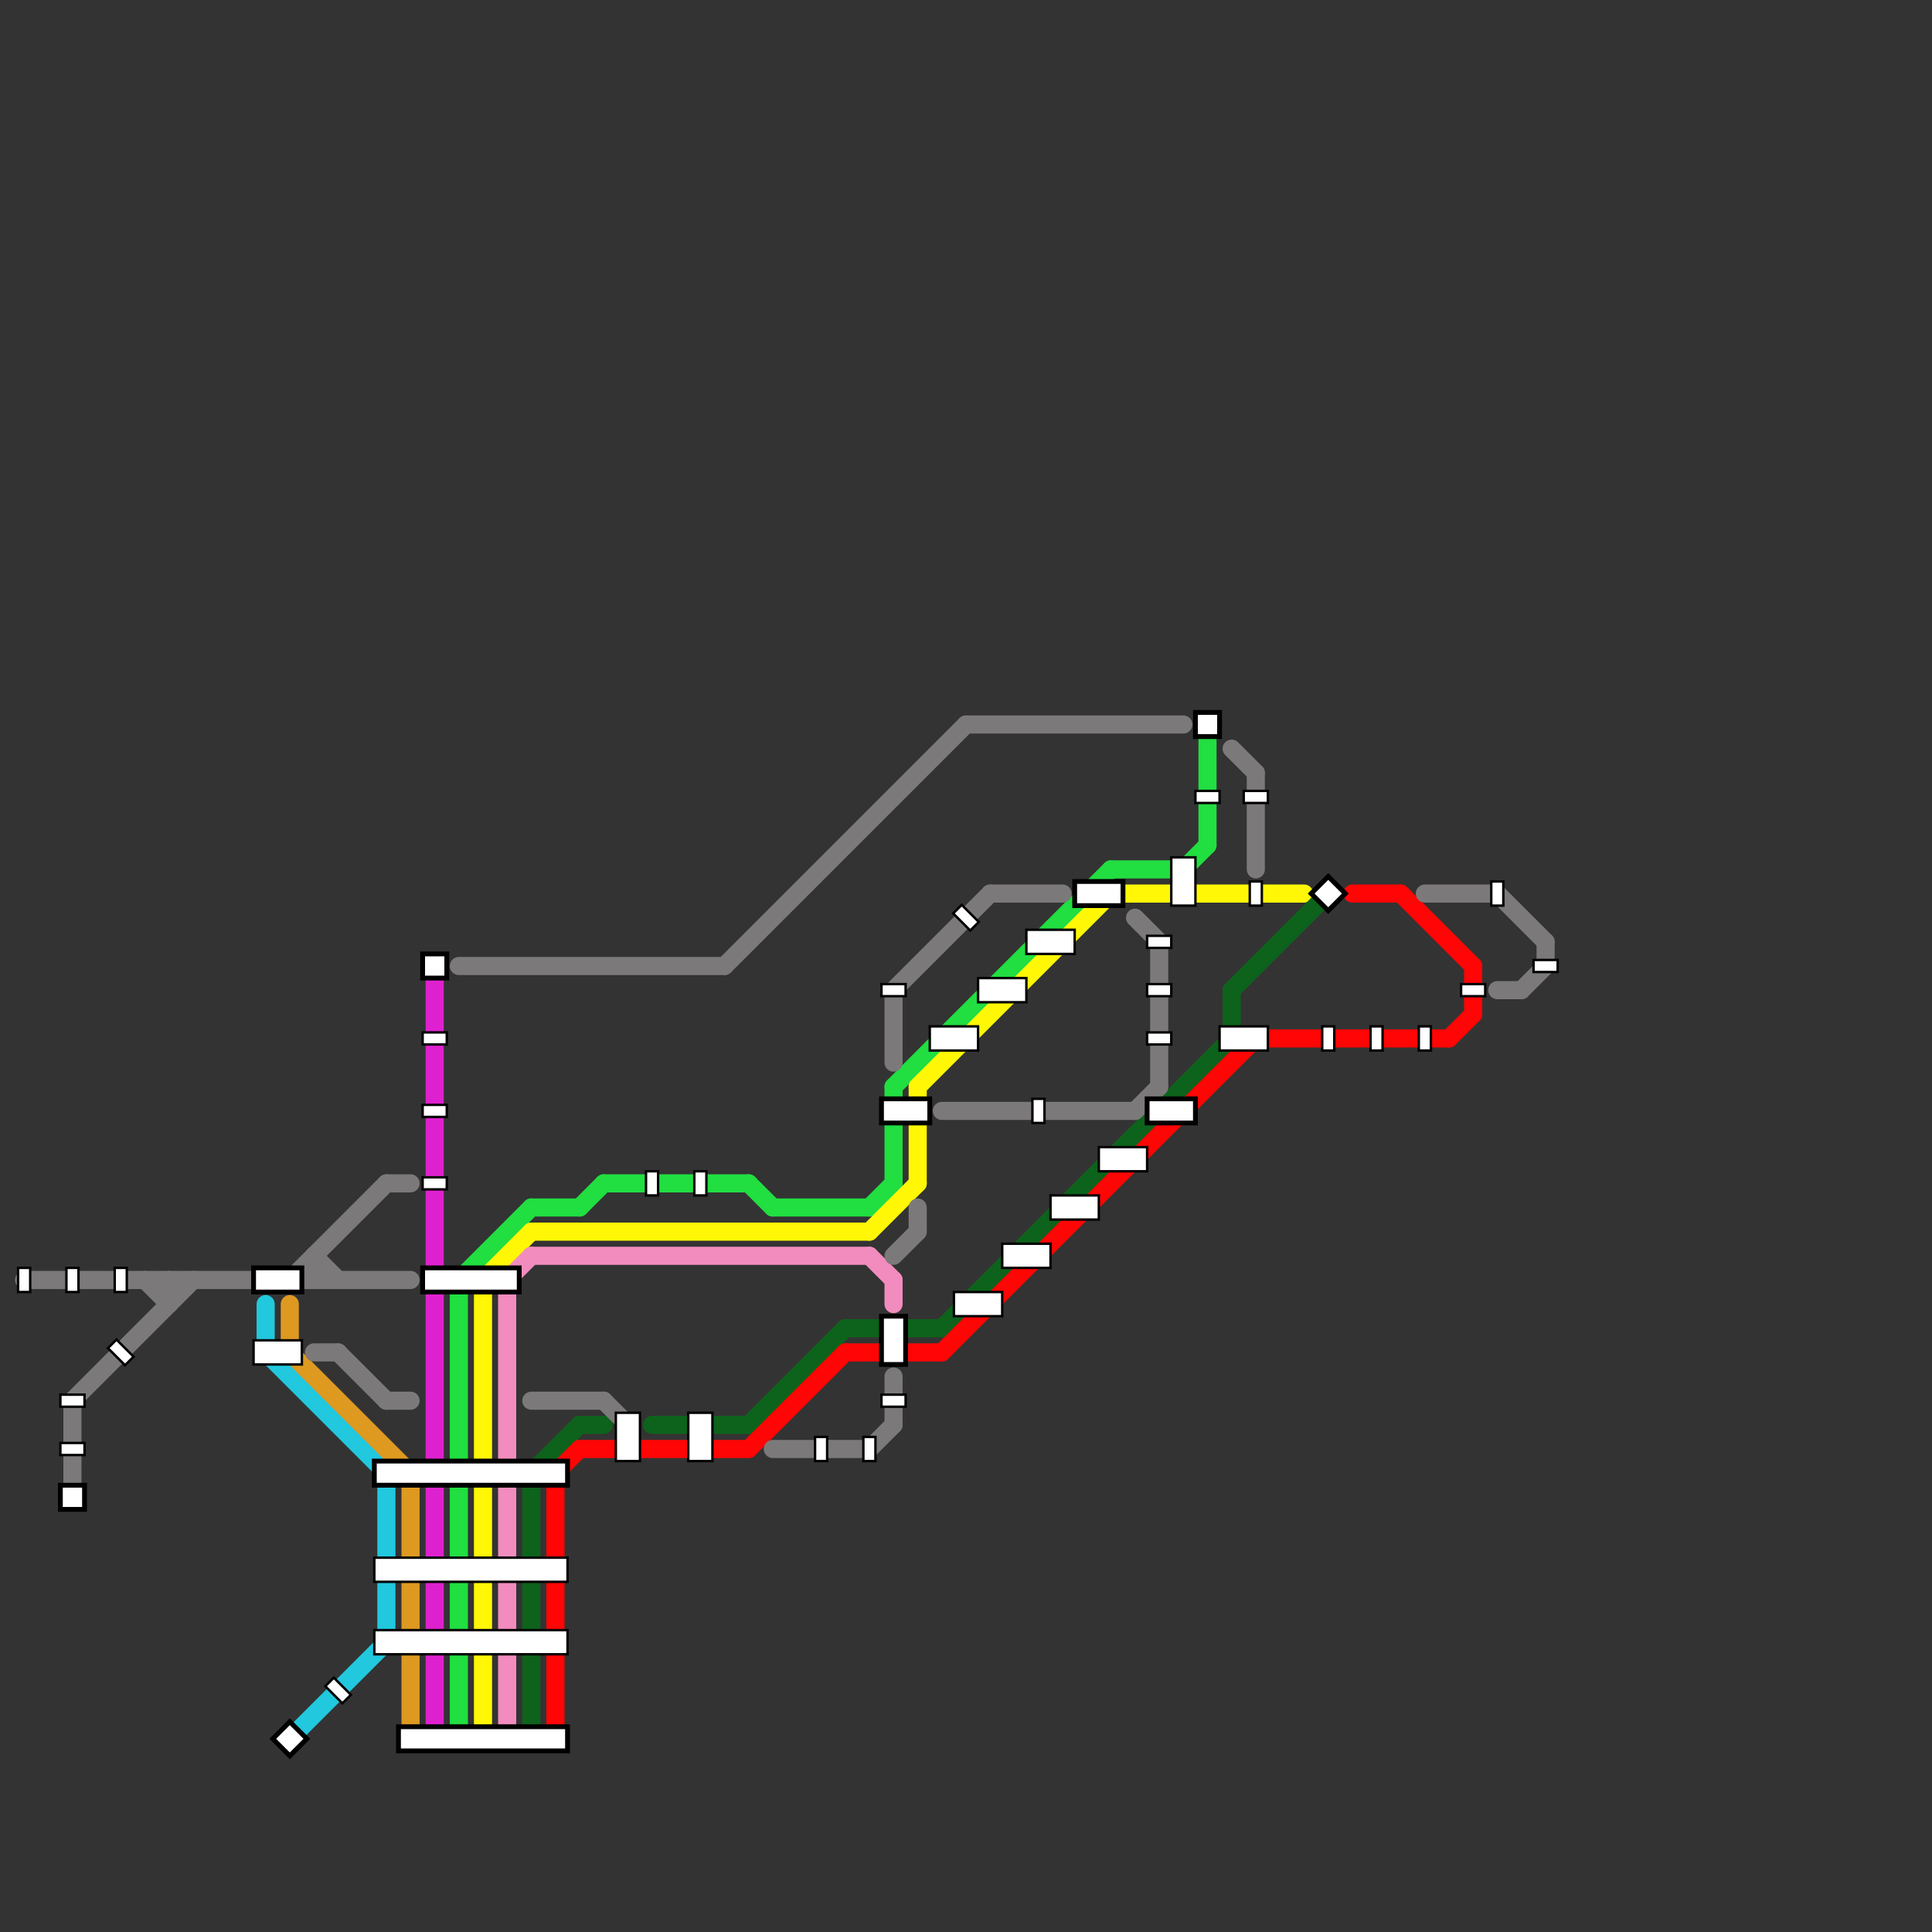 
<svg version="1.1" xmlns="http://www.w3.org/2000/svg" viewBox="0 0 80 80">
<rect x="0" y="0" width="80" height="80" fill="#333333" stroke="none"/>
<style>text { font: 1px Helvetica; font-weight: 600; white-space: pre; dominant-baseline: central; } line { stroke-width: 1; fill: none; stroke-linecap: round; stroke-linejoin: round; } .c0 { stroke: #21c8de } .c1 { stroke: #de9921 } .c2 { stroke: #de21ce } .c3 { stroke: #21de41 } .c4 { stroke: #fff705 } .c5 { stroke: #f28cbe } .c6 { stroke: #0d631b } .c7 { stroke: #ff0505 } .c8 { stroke: #7c797a } .w2 { stroke-width: .75; }</style><defs></defs><line class="c0 w2" x1="11" y1="54" x2="11" y2="56"/><line class="c0 w2" x1="11" y1="56" x2="16" y2="61"/><line class="c0 w2" x1="12" y1="72" x2="16" y2="68"/><line class="c0 w2" x1="16" y1="61" x2="16" y2="68"/><line class="c1 w2" x1="17" y1="61" x2="17" y2="72"/><line class="c1 w2" x1="12" y1="54" x2="12" y2="56"/><line class="c1 w2" x1="12" y1="56" x2="17" y2="61"/><line class="c2 w2" x1="18" y1="40" x2="18" y2="72"/><line class="c3 w2" x1="50" y1="30" x2="50" y2="35"/><line class="c3 w2" x1="19" y1="53" x2="19" y2="72"/><line class="c3 w2" x1="19" y1="53" x2="22" y2="50"/><line class="c3 w2" x1="37" y1="45" x2="46" y2="36"/><line class="c3 w2" x1="22" y1="50" x2="24" y2="50"/><line class="c3 w2" x1="24" y1="50" x2="25" y2="49"/><line class="c3 w2" x1="36" y1="50" x2="37" y2="49"/><line class="c3 w2" x1="49" y1="36" x2="50" y2="35"/><line class="c3 w2" x1="25" y1="49" x2="31" y2="49"/><line class="c3 w2" x1="46" y1="36" x2="49" y2="36"/><line class="c3 w2" x1="31" y1="49" x2="32" y2="50"/><line class="c3 w2" x1="37" y1="45" x2="37" y2="49"/><line class="c3 w2" x1="32" y1="50" x2="36" y2="50"/><line class="c4 w2" x1="38" y1="45" x2="46" y2="37"/><line class="c4 w2" x1="22" y1="51" x2="36" y2="51"/><line class="c4 w2" x1="20" y1="53" x2="22" y2="51"/><line class="c4 w2" x1="38" y1="45" x2="38" y2="49"/><line class="c4 w2" x1="36" y1="51" x2="38" y2="49"/><line class="c4 w2" x1="20" y1="53" x2="20" y2="72"/><line class="c4 w2" x1="46" y1="37" x2="54" y2="37"/><line class="c5 w2" x1="22" y1="52" x2="36" y2="52"/><line class="c5 w2" x1="37" y1="53" x2="37" y2="54"/><line class="c5 w2" x1="21" y1="53" x2="22" y2="52"/><line class="c5 w2" x1="21" y1="53" x2="21" y2="72"/><line class="c5 w2" x1="36" y1="52" x2="37" y2="53"/><line class="c6 w2" x1="24" y1="59" x2="25" y2="59"/><line class="c6 w2" x1="27" y1="59" x2="31" y2="59"/><line class="c6 w2" x1="51" y1="41" x2="55" y2="37"/><line class="c6 w2" x1="51" y1="41" x2="51" y2="43"/><line class="c6 w2" x1="35" y1="55" x2="39" y2="55"/><line class="c6 w2" x1="31" y1="59" x2="35" y2="55"/><line class="c6 w2" x1="39" y1="55" x2="51" y2="43"/><line class="c6 w2" x1="22" y1="61" x2="22" y2="72"/><line class="c6 w2" x1="22" y1="61" x2="24" y2="59"/><line class="c7 w2" x1="24" y1="60" x2="31" y2="60"/><line class="c7 w2" x1="56" y1="37" x2="58" y2="37"/><line class="c7 w2" x1="35" y1="56" x2="39" y2="56"/><line class="c7 w2" x1="58" y1="37" x2="61" y2="40"/><line class="c7 w2" x1="23" y1="61" x2="24" y2="60"/><line class="c7 w2" x1="52" y1="43" x2="60" y2="43"/><line class="c7 w2" x1="31" y1="60" x2="35" y2="56"/><line class="c7 w2" x1="39" y1="56" x2="52" y2="43"/><line class="c7 w2" x1="61" y1="40" x2="61" y2="42"/><line class="c7 w2" x1="60" y1="43" x2="61" y2="42"/><line class="c7 w2" x1="23" y1="61" x2="23" y2="72"/><line class="c8 w2" x1="3" y1="58" x2="8" y2="53"/><line class="c8 w2" x1="13" y1="52" x2="13" y2="53"/><line class="c8 w2" x1="47" y1="38" x2="48" y2="39"/><line class="c8 w2" x1="62" y1="37" x2="64" y2="39"/><line class="c8 w2" x1="22" y1="58" x2="25" y2="58"/><line class="c8 w2" x1="37" y1="41" x2="41" y2="37"/><line class="c8 w2" x1="6" y1="53" x2="7" y2="54"/><line class="c8 w2" x1="16" y1="58" x2="17" y2="58"/><line class="c8 w2" x1="14" y1="56" x2="16" y2="58"/><line class="c8 w2" x1="62" y1="41" x2="63" y2="41"/><line class="c8 w2" x1="36" y1="60" x2="37" y2="59"/><line class="c8 w2" x1="3" y1="58" x2="3" y2="62"/><line class="c8 w2" x1="37" y1="52" x2="38" y2="51"/><line class="c8 w2" x1="25" y1="58" x2="26" y2="59"/><line class="c8 w2" x1="7" y1="53" x2="7" y2="54"/><line class="c8 w2" x1="30" y1="40" x2="40" y2="30"/><line class="c8 w2" x1="13" y1="56" x2="14" y2="56"/><line class="c8 w2" x1="19" y1="40" x2="30" y2="40"/><line class="c8 w2" x1="39" y1="46" x2="47" y2="46"/><line class="c8 w2" x1="16" y1="49" x2="17" y2="49"/><line class="c8 w2" x1="41" y1="37" x2="44" y2="37"/><line class="c8 w2" x1="64" y1="39" x2="64" y2="40"/><line class="c8 w2" x1="13" y1="52" x2="14" y2="53"/><line class="c8 w2" x1="51" y1="31" x2="52" y2="32"/><line class="c8 w2" x1="40" y1="30" x2="49" y2="30"/><line class="c8 w2" x1="47" y1="46" x2="48" y2="45"/><line class="c8 w2" x1="48" y1="39" x2="48" y2="45"/><line class="c8 w2" x1="59" y1="37" x2="62" y2="37"/><line class="c8 w2" x1="37" y1="41" x2="37" y2="44"/><line class="c8 w2" x1="32" y1="60" x2="36" y2="60"/><line class="c8 w2" x1="37" y1="57" x2="37" y2="59"/><line class="c8 w2" x1="63" y1="41" x2="64" y2="40"/><line class="c8 w2" x1="38" y1="50" x2="38" y2="51"/><line class="c8 w2" x1="12" y1="53" x2="16" y2="49"/><line class="c8 w2" x1="52" y1="32" x2="52" y2="36"/><line class="c8 w2" x1="1" y1="53" x2="17" y2="53"/>

<rect x="0.75" y="52.5" width="0.5" height="1" fill="#fff" stroke="#000" stroke-width="0.1"/><rect x="2.75" y="52.5" width="0.5" height="1" fill="#fff" stroke="#000" stroke-width="0.1"/><rect x="2.5" y="57.75" width="1" height="0.5" fill="#fff" stroke="#000" stroke-width="0.1"/><rect x="2.5" y="59.75" width="1" height="0.5" fill="#fff" stroke="#000" stroke-width="0.1"/><rect x="2.5" y="61.5" width="1" height="1" fill="#fff" stroke="#000" stroke-width="0.2"/><rect x="4.75" y="52.5" width="0.5" height="1" fill="#fff" stroke="#000" stroke-width="0.1"/><rect x="4.75" y="55.5" width="0.5" height="1" fill="#fff" stroke="#000" stroke-width="0.1" transform="rotate(-45 5 56)"/><rect x="10.5" y="52.5" width="2" height="1" fill="#fff" stroke="#000" stroke-width="0.2"/><rect x="10.5" y="55.5" width="2" height="1" fill="#fff" stroke="#000" stroke-width="0.1"/><rect x="11.5" y="71.5" width="1" height="1" fill="#fff" stroke="#000" stroke-width="0.2" transform="rotate(-45 12 72)"/><rect x="13.75" y="69.5" width="0.5" height="1" fill="#fff" stroke="#000" stroke-width="0.1" transform="rotate(-45 14 70)"/><rect x="15.5" y="60.5" width="8" height="1" fill="#fff" stroke="#000" stroke-width="0.2"/><rect x="15.5" y="64.5" width="8" height="1" fill="#fff" stroke="#000" stroke-width="0.1"/><rect x="15.5" y="67.5" width="8" height="1" fill="#fff" stroke="#000" stroke-width="0.1"/><rect x="16.5" y="71.5" width="7" height="1" fill="#fff" stroke="#000" stroke-width="0.2"/><rect x="17.5" y="39.5" width="1" height="1" fill="#fff" stroke="#000" stroke-width="0.2"/><rect x="17.5" y="42.75" width="1" height="0.5" fill="#fff" stroke="#000" stroke-width="0.1"/><rect x="17.5" y="45.75" width="1" height="0.5" fill="#fff" stroke="#000" stroke-width="0.1"/><rect x="17.5" y="48.75" width="1" height="0.5" fill="#fff" stroke="#000" stroke-width="0.1"/><rect x="17.5" y="52.5" width="4" height="1" fill="#fff" stroke="#000" stroke-width="0.2"/><rect x="25.5" y="58.5" width="1" height="2" fill="#fff" stroke="#000" stroke-width="0.1"/><rect x="26.75" y="48.5" width="0.5" height="1" fill="#fff" stroke="#000" stroke-width="0.1"/><rect x="28.75" y="48.5" width="0.5" height="1" fill="#fff" stroke="#000" stroke-width="0.1"/><rect x="28.5" y="58.5" width="1" height="2" fill="#fff" stroke="#000" stroke-width="0.1"/><rect x="33.75" y="59.5" width="0.5" height="1" fill="#fff" stroke="#000" stroke-width="0.1"/><rect x="35.75" y="59.5" width="0.5" height="1" fill="#fff" stroke="#000" stroke-width="0.1"/><rect x="36.5" y="40.75" width="1" height="0.5" fill="#fff" stroke="#000" stroke-width="0.1"/><rect x="36.5" y="45.5" width="2" height="1" fill="#fff" stroke="#000" stroke-width="0.2"/><rect x="36.5" y="54.5" width="1" height="2" fill="#fff" stroke="#000" stroke-width="0.2"/><rect x="36.5" y="57.75" width="1" height="0.5" fill="#fff" stroke="#000" stroke-width="0.1"/><rect x="38.5" y="42.5" width="2" height="1" fill="#fff" stroke="#000" stroke-width="0.1"/><rect x="39.75" y="37.5" width="0.5" height="1" fill="#fff" stroke="#000" stroke-width="0.1" transform="rotate(-45 40 38)"/><rect x="39.5" y="53.5" width="2" height="1" fill="#fff" stroke="#000" stroke-width="0.1"/><rect x="40.5" y="40.5" width="2" height="1" fill="#fff" stroke="#000" stroke-width="0.1"/><rect x="41.5" y="51.5" width="2" height="1" fill="#fff" stroke="#000" stroke-width="0.1"/><rect x="42.5" y="38.5" width="2" height="1" fill="#fff" stroke="#000" stroke-width="0.1"/><rect x="42.75" y="45.5" width="0.5" height="1" fill="#fff" stroke="#000" stroke-width="0.1"/><rect x="43.5" y="49.5" width="2" height="1" fill="#fff" stroke="#000" stroke-width="0.1"/><rect x="44.5" y="36.5" width="2" height="1" fill="#fff" stroke="#000" stroke-width="0.2"/><rect x="45.5" y="47.5" width="2" height="1" fill="#fff" stroke="#000" stroke-width="0.1"/><rect x="47.5" y="38.75" width="1" height="0.5" fill="#fff" stroke="#000" stroke-width="0.1"/><rect x="47.5" y="40.75" width="1" height="0.5" fill="#fff" stroke="#000" stroke-width="0.1"/><rect x="47.5" y="42.75" width="1" height="0.5" fill="#fff" stroke="#000" stroke-width="0.1"/><rect x="47.5" y="45.5" width="2" height="1" fill="#fff" stroke="#000" stroke-width="0.2"/><rect x="48.5" y="35.5" width="1" height="2" fill="#fff" stroke="#000" stroke-width="0.1"/><rect x="49.5" y="29.5" width="1" height="1" fill="#fff" stroke="#000" stroke-width="0.2"/><rect x="49.5" y="32.75" width="1" height="0.5" fill="#fff" stroke="#000" stroke-width="0.1"/><rect x="50.5" y="42.5" width="2" height="1" fill="#fff" stroke="#000" stroke-width="0.1"/><rect x="51.5" y="32.75" width="1" height="0.5" fill="#fff" stroke="#000" stroke-width="0.1"/><rect x="51.75" y="36.5" width="0.5" height="1" fill="#fff" stroke="#000" stroke-width="0.1"/><rect x="54.5" y="36.5" width="1" height="1" fill="#fff" stroke="#000" stroke-width="0.2" transform="rotate(-45 55 37)"/><rect x="54.75" y="42.5" width="0.5" height="1" fill="#fff" stroke="#000" stroke-width="0.1"/><rect x="56.75" y="42.5" width="0.5" height="1" fill="#fff" stroke="#000" stroke-width="0.1"/><rect x="58.75" y="42.5" width="0.5" height="1" fill="#fff" stroke="#000" stroke-width="0.1"/><rect x="60.5" y="40.75" width="1" height="0.5" fill="#fff" stroke="#000" stroke-width="0.1"/><rect x="61.75" y="36.5" width="0.5" height="1" fill="#fff" stroke="#000" stroke-width="0.1"/><rect x="63.5" y="39.75" width="1" height="0.5" fill="#fff" stroke="#000" stroke-width="0.1"/>
</svg>

